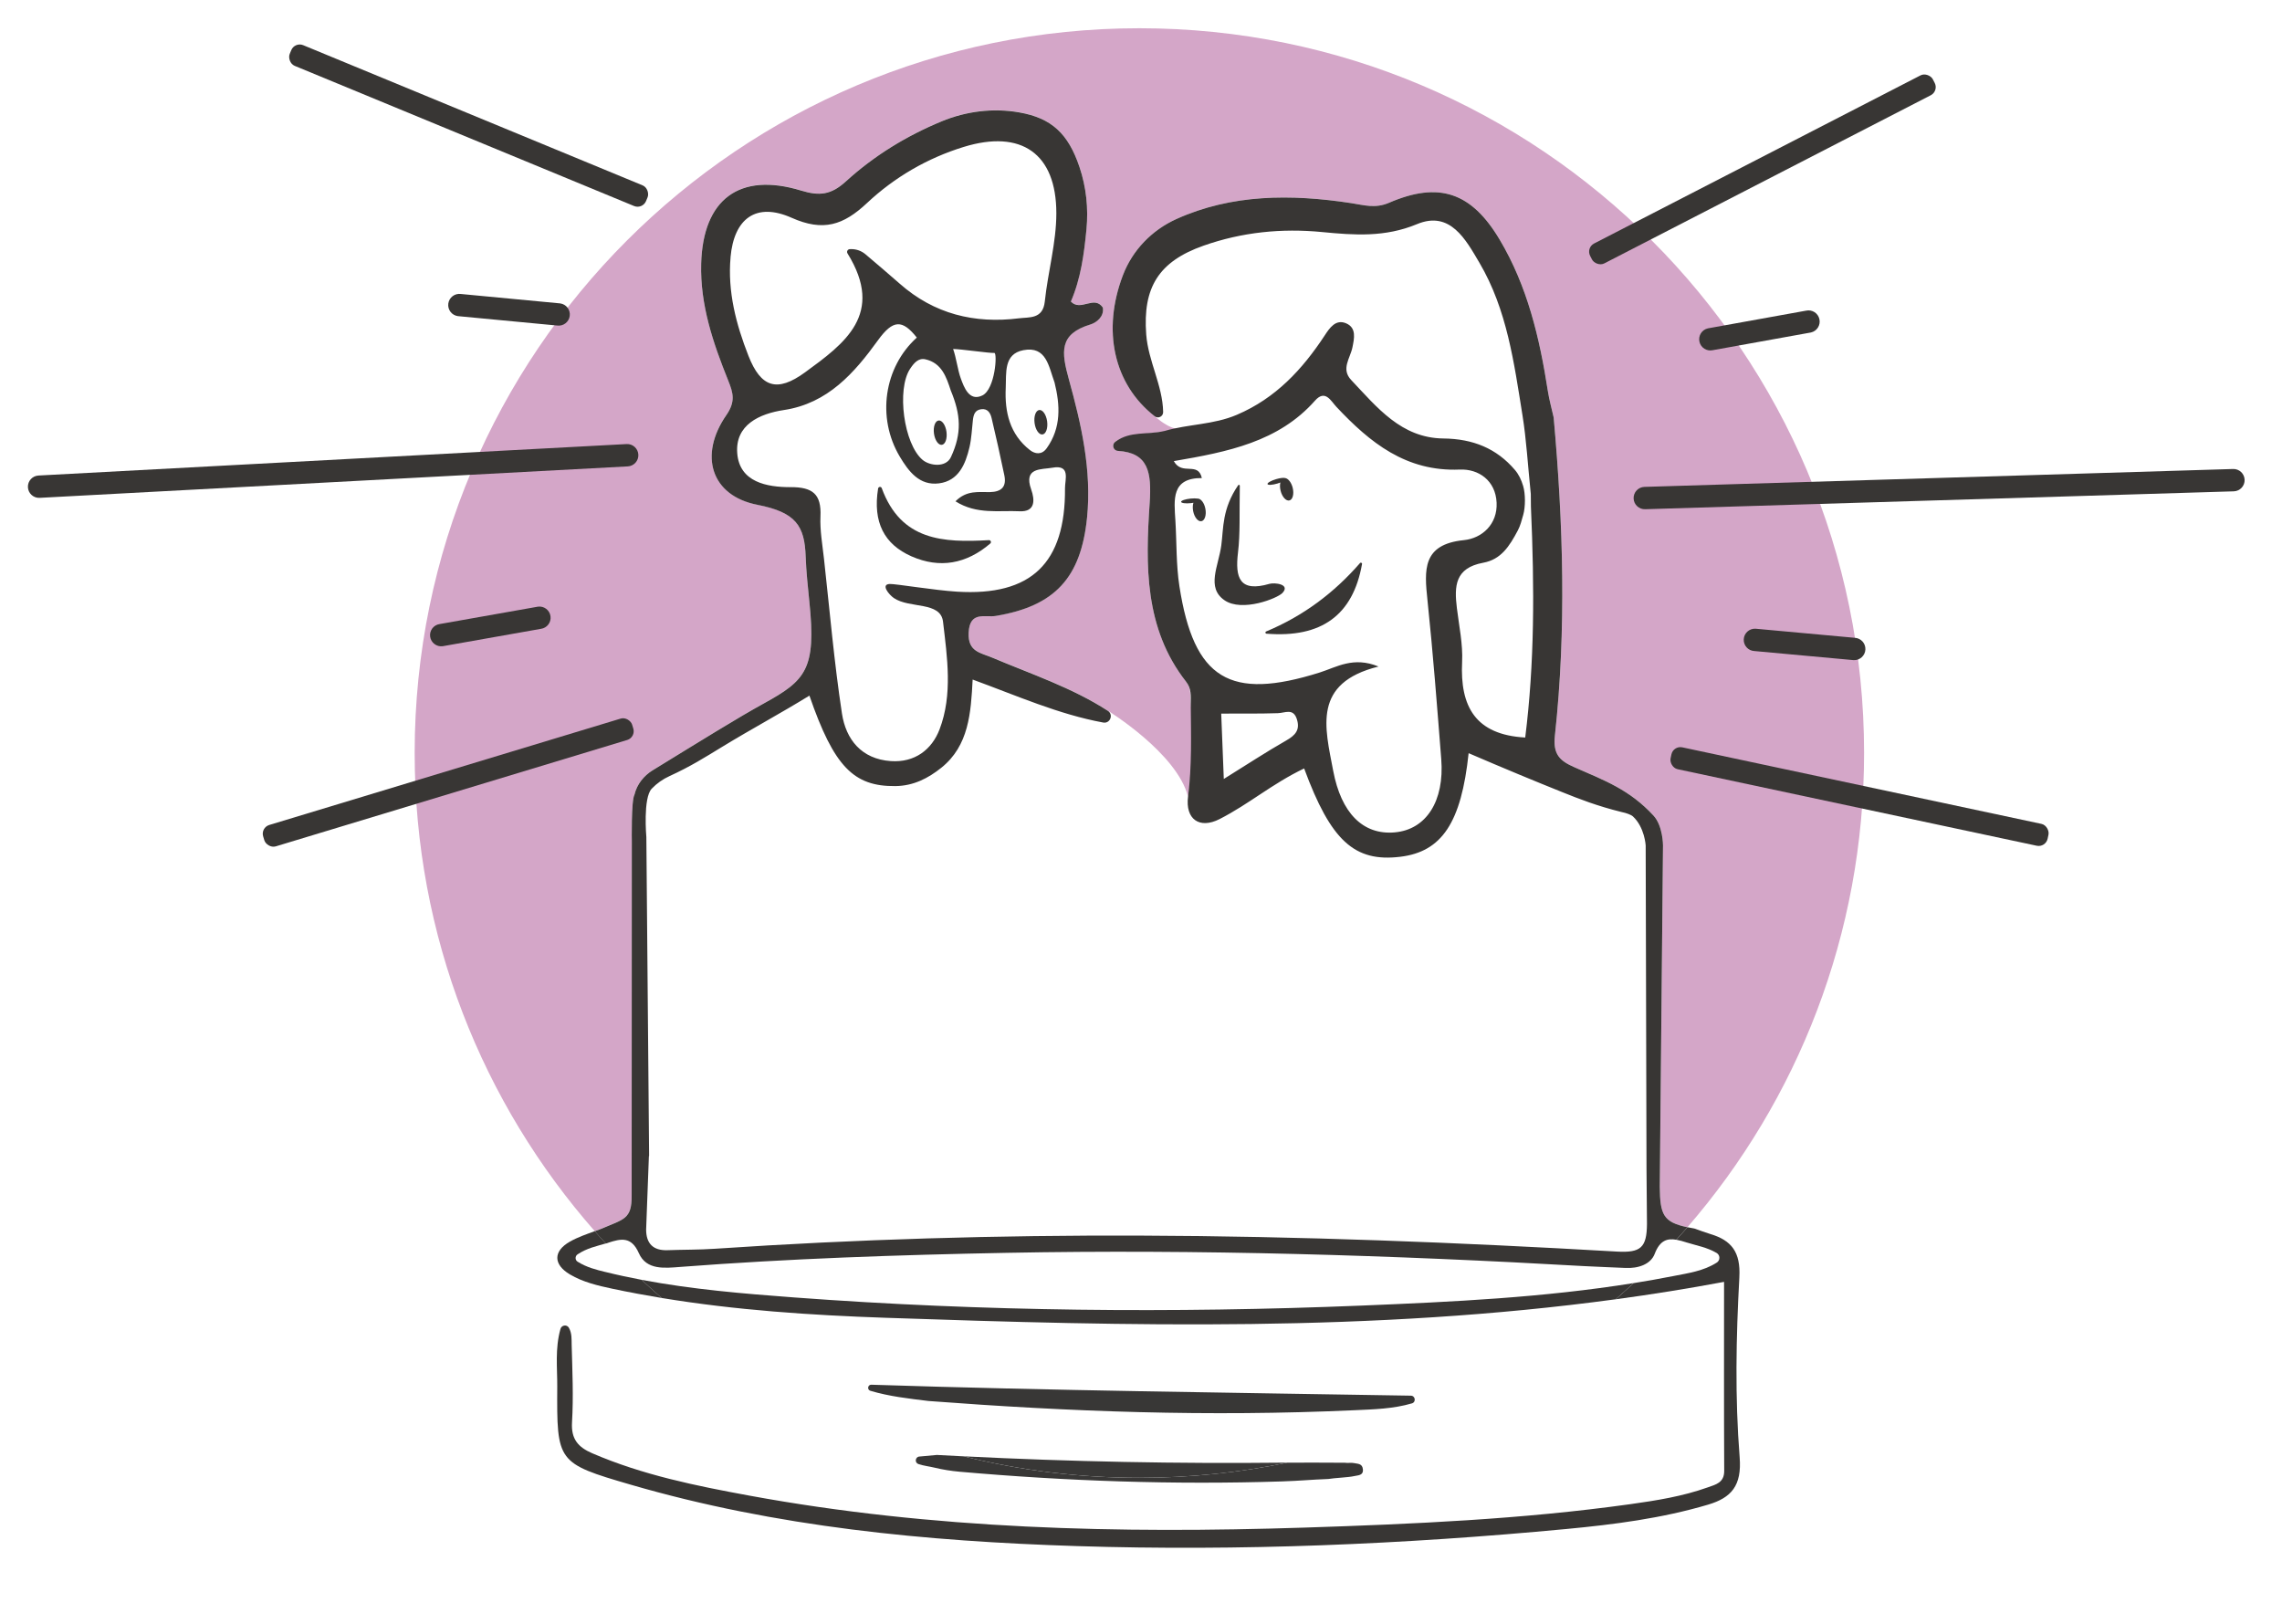 <svg viewBox="0 0 1517.65 1080" version="1.1" xmlns="http://www.w3.org/2000/svg" data-sanitized-data-name="Layer 1" data-name="Layer 1" id="Layer_1">
  <defs>
    <style>
      .cls-1 {
        fill: #383736;
      }

      .cls-1, .cls-2, .cls-3, .cls-4, .cls-5 {
        stroke-width: 0px;
      }

      .cls-2 {
        fill: none;
      }

      .cls-3 {
        fill: #e0d5c6;
      }

      .cls-4 {
        fill: #d4a6c8;
      }

      .cls-5 {
        fill: #383634;
      }
    </style>
  </defs>
  <path d="M-728.32,289.18c.87-.38,1.74-.77,2.61-1.13,19.77-8.22,27.41-22.65,23.26-43.81-1.17-5.97-.29-12.35-.21-18.55.22-17.95-.42-34.66-11.35-51.27-12.22-18.57-12.34-41.76-12.61-63.89-.25-20.37,1.38-40.68,3.87-60.9,1.02-8.27-2.04-11.44-10.79-11.91-7.68-.41-15.55-1.63-21.75-9.1,10.54.5,21.08,1.01,31.62,1.51,4.25-.31,8.51-.92,12.76-.89,45.64.31,80.81-18.34,104.96-57.39,2.82-4.56,5.18-10.05,12.1-12.04,1.1,8.42-2.95,14.39-5.92,20.61-1.82,3.81-4.81,7.37-1.64,11.86,17.44,24.61,34.81,49.16,69.29,50.67,25.51,1.12,43.91,15.27,46.03,34.74,2.06,18.87-11.75,34.72-37.99,41.07-9.17,2.22-11.36,6.09-10.75,14.59,1.21,17.08,4.05,34.51,1.93,51.25-4.14,32.71,8.54,50.97,39.95,59.9,10.87,3.09,11.8.5,12.97-8.16,10.95-81.01,14.05-162.13,2.64-243.31-4.18-29.74-10.8-59.08-27.67-84.79-14.84-22.62-31.01-27.22-54.72-15.08-7.47,3.83-14.32,3.46-21.99,2.08-37.8-6.79-75.72-10.19-112.72,3.48-30.86,11.41-43.42,35.18-38.2,67.76,2.05,12.79,6.5,24.82,9.73,37.23,1.07,4.12,5.36,8.66-.25,12.77-13.58-18.14-20.09-38.79-21.1-61.19-1.35-29.95,12.47-52.66,39.95-64.87,36.94-16.41,75.4-13.84,113.79-7.18,12.27,2.13,22.95,3.37,35.28-2.51,21.54-10.27,42.36-1.79,57.41,20.79,17.33,26,24.24,55.78,29.11,85.96,13.18,81.71,9.44,163.41-1.49,245-2.81,20.96-3.22,20.89,16.52,30.16,12.38,5.81,24.68,11.8,37.14,17.44,13.35,6.05,21.77,19.46,21.54,34.11-.32,20.49.02,40.99.17,61.48.16,20.68.22,20.68,20.68,24.14,3.59,1.25,7.14,2.62,10.77,3.71,13.89,4.17,20.06,11.92,19.14,28.61-2.2,39.91-2.97,79.92.19,119.76,1.5,18.95-5.53,26.93-21.01,31.52-30.8,9.13-62.48,13.19-94.22,16.19-108.32,10.23-216.96,14.82-325.7,11.36-100.16-3.19-199.8-12.65-296.6-40.84-49.16-14.31-49.1-14.99-48.83-65.33.07-12.42-1.54-25.09,2.14-38.23.73-2.61,4.27-3.13,5.61-.77,2.1,3.71,1.74,7.8,1.84,11.44.46,17.15,1.25,34.37.23,51.46-.67,11.19,4.16,16.54,13.41,20.53,33.51,14.47,68.99,21.65,104.59,28.19,122.12,22.43,245.39,25.26,369.05,21.26,72.45-2.34,144.83-5.54,216.71-15.57,17.46-2.44,34.88-5.21,51.57-11.18,5.21-1.86,10.98-3.04,10.94-10.96-.2-42.34-.1-84.67-.1-125.7-185.07,34.65-371.28,30.28-557.46,23.9-60.92-2.09-121.87-6.59-181.8-19.31-9.79-2.08-19.61-4.38-28.3-9.53-11.1-6.58-11.23-15.43-.02-21.8,6.54-3.72,14-5.83,21.04-8.67,15.44.44,20.75-6.1,20.04-22.25-1.43-32.35-.29-64.82-.27-97.23.01-21.37,9.23-37.78,27.33-48.71,30.58-18.46,60.39-38.3,92.55-53.96,7.54-3.67,8.9-7.88,8.27-15.48-1.95-23.27-3.1-46.6-4.55-69.92-.47-7.61.92-15.96-1.8-22.65-3.63-8.94-14.22-4.45-21.51-6.69-33.99-10.43-41.68-39.07-16.15-63.51,3.24-3.1,4.63-4.88,2.29-9.3-14.58-27.54-20.24-57.25-20.71-88.15.35-1.36.74-2.72,1.05-4.09,8.65-38.66,19.39-46,59.25-40.51,13.71,10.29,24.97,8.52,38.29-3.1,21.27-18.56,46.09-31.98,73.92-38.9,47.03-11.7,77.28,11.63,77.1,59.78-.09,24.12-5.52,47.08-16.66,69.29,9.74,3.89,17.75-5.75,29.6-3.04-11.39,11.7-25.27,14.57-38.35,19.52,17.08,32.74,17.99,68.31,19.17,103.82.53,15.86-5.12,30.8-11.3,44.46-10.39,22.98-32.02,29.26-55.79,30.28-4.99.21-14.31-5.6-14.72,4.73-.38,9.55-6.04,21.15,9.74,27.03,29.41,10.96,57.81,24.55,85.69,39.05,2.39,1.24,5.61,1.79,5.77,5.68-6.95,3.83-12.3-3.73-18.8-2.71-27.35-11.88-54.71-23.77-82.4-35.8-5.56,50.21-17.48,68.42-45.66,70.88-10.34.9-19.96-1.03-28.38-7.33-20.05-15-24.33-36.94-24.29-61.75-31.57,22.5-62.98,40.38-93.88,59.07-15.5,9.37-24.96,22.49-25.17,40.54-.47,40.51-.09,81.02.04,121.53.03,9.27,4.67,14.05,14.22,13.7,10.48-.38,20.98-.24,31.43-.95,94.15-6.36,188.4-9.07,282.76-8.75,105.85.36,211.57,4.53,317.22,10.62,15.88.92,19.83-2.66,19.98-18.3.27-28.12.02-56.24.3-84.36.09-9.44-2.76-17.09-11.47-21.23-36.91-17.59-73.94-34.93-110.93-52.36-.26-.14-.51-.28-.77-.42l-1.76,1c-.37,8.15.6,16.53-.8,24.5-3.48,19.79-12.37,36.15-32.87,42.89-17.61,5.79-37.38-.93-49.91-16.17-7.52-9.15-11.1-19.79-12.16-31.46-.49-5.37-.03-11.09-3.63-16.09-16.43,9.29-32.01,18.39-47.87,26.99-14.62,7.92-29.47,15.45-44.4,22.78-2.68,1.32-9.08,5.66-6.41-3.72ZM-831.87-.28c5.07-7.97,2.03-17.58,5.27-25.92,1-3.31,6.87-8.18-2.41-8.36-25.02-.5-45.94-10.76-65.47-28.2-9.07,20.45-25.17,33.88-40.76,47.78-10.93,7.82-22.57,13.44-36.47,13.73-6.72.14-12.88,3.25-18.46,6.99-18.59,12.48-17.49,34.08,2.4,44.51,8.07,4.23,16.99,6.74,26.09,6.09,9.91-.7,11.95,4,12.24,12.65.72,21.37,2.12,42.73,3.46,64.07,1.46,23.24,2.51,46.54,4.95,69.68,1.97,18.68,17.27,34.65,32.94,36.69,16.4,2.14,33.99-8.84,40.43-25.52,2.78-7.19,3.58-14.73,2.25-22.4,2.71-8.83,1.37-17.93,1.62-26.9.78-28.47.64-28.47-27.58-34.8-3.38-3.65-11.4-1.58-12.27-10.39,19.84,5.12,38.81,9.67,58.36,10.21,20.33.56,39.81-2.86,51.41-21.62,14.4-23.29,14.62-49.37,12.57-79.57-8.21,15.63-19.88,14.75-31.49,14.64,1.47,7.26,2.82,13.76,4.09,20.28.79,4.08.77,8.02-4.87,7.94-13.75-.21-27.73,1.06-42.88-5.23,13.24-7.35,26.06-1.21,38.52-5.19-6.56-18.1-2.93-38.6-13.83-55.76-.04-1.8-.08-3.61-.11-5.41ZM-597.8,193.09c-3.99,1.37-7.89,3.42-12,4-13.36,1.88-14.71,9.81-12.39,21.13,2.64,12.88,4.07,26.01,6.03,39.03-.87,24.28,18.51,40.75,36.37,42.36,17.73,1.6,33.37-10.71,38.68-31.24,1.52-5.86,1.55-12.28,1.32-18.4-1.52-41.4-3.07-82.8-5.15-124.17-.46-9.19.97-14.48,11.61-14.7,8.63-.18,16.67-3.61,24.04-8.21,8.61-5.37,14.51-12.76,13.85-23.27-.66-10.39-7.18-17.34-16.11-22.02-6-3.14-12.72-5.5-19.22-4.62-14.34,1.93-25.79-4.33-37.37-10.91-15.89-13.23-31.54-26.7-42.64-45.88-24.48,30.06-56.58,41.03-92.47,43.72-5.27-1.3-9.14-1.1-9.79,5.98-3.51,38.46-7.84,77,4.08,114.81,8.27,26.24,25.14,37.64,52.43,37.06,17.43-.37,33.62-5.94,49.99-11.1,6.61-2.09,13.23-5.79,23.52-4.17-6.53,4.69-10.65,7.64-14.77,10.6ZM-914.73-95.96c7.17,6.56,14.75,12.79,21.5,19.8,21.95,22.8,48.58,32.64,79.99,30.12,13.99-1.12,25.68-1.43,28.09-21.56,2.58-21.54,9.83-42.53,8.54-64.77-1.83-31.55-20.68-47.3-52-43.81-30.05,3.35-55.82,17.07-78.39,35.45-16.62,13.53-29.84,18.97-51.37,8.87-25.38-11.9-43.66,2.09-45.92,30.14-2.03,25.14,1.89,49.3,11.21,72.77,8.07,20.32,19.69,25.49,38.74,14.45,18.25-10.57,34.05-24.34,46.01-42.12,5.25-7.82,7.38-14.83.42-23.23-3.64-4.39-7.6-9.76-6.81-16.11ZM-1116.87,417.06c-1.74,1.16-1.74,3.76.04,4.87,6.13,3.84,12.35,5.33,18.49,6.85,41.33,10.2,83.59,13.8,125.85,16.95,125.59,9.34,251.35,10.5,377.14,5.39,69.48-2.82,139-6.24,207.48-19.7,9.71-1.91,19.88-3.29,28.64-8.92,2.35-1.51,2.29-4.98-.11-6.4-6.4-3.77-13.35-4.9-19.91-6.96-8.86-2.78-16.54-4.84-21.23,7.52-2.71,7.15-11.16,9.83-19.45,9.42-9.04-.45-18.1-.69-27.13-1.2-128.01-7.29-256.08-11.3-384.32-8.85-72.43,1.38-144.8,3.83-217.05,9.36-10.49.8-22.62,2.28-27.67-9.15-5.02-11.35-12.02-9.61-20.34-6.93-6.56,2.11-13.58,3.2-20.41,7.76ZM-693.53,238.09c.35,0,.7,0,1.05,0,0,5.72.2,11.44-.05,17.15-.35,8.18.8,11.94,9.96,6.25,14.55-9.03,29.59-17.34,44.77-25.27,12.37-6.47,6.29-16.93,5.34-25.25-1.15-10.09-9.42-3.82-14.8-3.66-5.23.16-10.61-.17-15.64.97-10.66,2.41-22.91-11.75-29.63-2.22-5.14,7.3-1.02,21.12-1.02,32.05ZM-823.01-4.27c.2,11.06,2.1,21.87,8.14,31.21,2.98,4.6,3.98,12.49,11.99,11.74,8.67-.81,13.36-7.23,15.58-14.65,5.73-19.11,3.54-37.55-7.63-54.31-6.11-9.17-17.44-8.42-22.8,1.26-4.23,7.63-5.34,16.1-5.27,24.75Z" class="cls-1"></path>
  <path d="M-600.08,520.68c-97.93,4.44-189.04,1.01-283.4-6.13-13.26-1.62-25.99-3.02-38.67-6.79-2.31-.69-1.74-4.11.67-4.03,119.56,3.88,239.13,5.26,358.8,7.28,2.98.05,3.58,4.29.72,5.12-12.47,3.65-25.39,3.97-38.12,4.55Z" class="cls-1"></path>
  <path d="M-877.91,550.43c77.08,4.26,154.21,5.97,231.4,5.14,13.33-.14,26.66.02,40,.05,1.83.36,4.11-.21,5.92.21,2.47.57,5.72.14,6.03,4.3.3,4.09-3.37,3.78-5.88,4.38-3.64.87-13.41,1.23-17.09,1.91-12.34.48-18.62,1.22-30.96,1.62-71.6,2.3-143.04-.17-214.36-6.45-5.6-.49-11.15-1.38-16.61-2.7-3.26-.79-6.86-1.15-10.67-2.38-2.66-.86-2.25-4.75.54-5,4.44-.41,8.06-.74,11.69-1.07Z" class="cls-1"></path>
  <path d="M-1081.05-20.92c8.63,2.72,18.61-2.12,28.27,5.39-13.81,5.54-27.07,2.59-39.7,4.32-44.98.12-90.01,4.56-135.01-1.85,48.57-7.73,97.65-5.24,146.44-7.86Z" class="cls-1"></path>
  <path d="M-382.61-11.18c-13.18-1.91-26.99,1.13-41.85-4.22,10.73-7.66,21.2-2.78,30.4-5.52,24.29.67,48.59,2,72.87,1.81,23.41-.18,46.12,6.72,69.62,6.02-43.66,6.2-87.39,2.07-131.05,1.91Z" class="cls-1"></path>
  <path d="M-1153.71-212.63c41.62,9.8,80.45,26.97,122.95,44.67-15.22,3.97-105.81-29.54-122.95-44.67Z" class="cls-1"></path>
  <path d="M-441.19-164.8c13.17-13.8,103.64-47.95,122.57-46.5-41.65,20.77-81.93,34.16-122.57,46.5Z" class="cls-1"></path>
  <path d="M-325.34,186.26c-40.39-11.76-78.74-28.55-116.2-47.74,40.13,9.69,78.41,24.49,116.11,40.93,1.42,2.25,5.82,4.46.09,6.8Z" class="cls-1"></path>
  <path d="M-1143.73,175.05c36-12.5,70.75-28.63,108.51-36.44-36.63,19.62-75.06,34.8-114.53,47.54q-3.3-4.82,6.01-11.09Z" class="cls-1"></path>
  <path d="M-1095.33-93.08c-13.29,4.15-23.53.72-33.7-2.38-1.35-.41-3.14-2.98-2.89-4.15.28-1.32,2.77-3.26,4.08-3.11,10.47,1.2,21.53.74,32.5,9.64Z" class="cls-1"></path>
  <path d="M-380.93-92.92c9.96-9.21,20.88-8.14,30.81-10.02,2.42-.46,5,.99,5.18,3.61.09,1.34-1.74,3.73-3.13,4.11-10.13,2.78-20.32,6.49-32.86,2.31Z" class="cls-1"></path>
  <path d="M-346.5,75.31c-7.98-1.2-16-2.18-23.92-3.69-3.4-.65-8.96-.85-7.68-6,1.2-4.82,6.35-2.73,9.94-2.41,5.66.51,11.3,1.34,16.95,2.04,3.08,2.65,10.04,3.47,4.71,10.06Z" class="cls-1"></path>
  <path d="M-1123.92,65.03c5.62-.69,11.22-1.5,16.86-2.01,3.15-.28,7.47-1.61,8.54,2.6,1.14,4.49-3.33,4.95-6.37,5.66-7.81,1.83-15.69,3.39-23.54,5.06-8.98-7.96.8-8.43,4.52-11.32Z" class="cls-1"></path>
  <path d="M-647.36,135.21c-11.8,2.27-20.69,3.68-29.42,5.76-7.25,1.72-9.98-.81-8.78-7.87,3.72-21.73,7.53-43.45,12.78-65.03,2.66,14.79-.32,29.34-1.88,43.85-1.32,12.32-3.54,24.23,15.73,19.32,3.84-.98,5.51,3.3,11.57,3.97Z" class="cls-1"></path>
  <path d="M-588.59,112.49c-4.69,31.83-39,54.39-69.12,47.99,28.71-5.58,51-20.92,69.12-47.99Z" class="cls-1"></path>
  <path d="M-706.99,54.99c10.18-2.69,19.57-5.83,19.48,8.98-.03,5.09.72,12.61-4.99,13.45-7,1.03-7.07-7.21-6.49-11.42.96-6.93-6.47-5.93-8-11.02Z" class="cls-1"></path>
  <path d="M-648.48,55.97c9.72-4.44,17.65-6.72,18.12,7.05.19,5.51,1.18,13.54-5.31,14.37-6.24.8-6.46-7.24-6.27-11.96.2-4.9-3.4-6.08-6.55-9.47Z" class="cls-1"></path>
  <path d="M-840.54,2.92c.24.71.73,1.25,1.45,1.6-5.32-.75-6.33,2.84-6.7,6.84-.39,4.24,0,8.62-.94,12.72-2.78,12.13-5.58,25.68-20.84,26.85-14.32,1.1-19.57-11.04-24.48-22.03-9.35-20.89-7.26-41.09,3.89-60.69,15.56-10.34,21.82-8.68,35.24,9.36,5.01,8.02,1.82,20.04,12.38,25.35ZM-852.62,19.36c-2.92-8.88-1.38-17.49-2.2-25.91-.79-8.08-4.57-15.5-10.99-21.03-4.88-4.2-10.01-5.17-15.44-.77-15.78,12.77-10.94,61.16,7.03,71.51,6.44,3.71,10.94,1.19,14.79-3.71,4.11-5.25,2.11-6.65-3.87-9.35-7.29-3.29-6.21-12.06-5.37-19.19.31-2.66,1.56-6.36,5.14-5.4,6.35,1.71,4.6,8.56,7.07,12.82.3.53,1.62.47,3.85,1.03Z" class="cls-1"></path>
  <path d="M-905.45,54.49c9.3,41.82,39.24,43.01,75.39,35.81-16.43,13.81-41.44,15.67-57.35,6.77-14.51-8.13-22.17-24.54-18.05-42.57Z" class="cls-1"></path>
  <path d="M-794.25,13.1c-.77,4.39,1.02,11.69-4.83,11.38-6.53-.35-6.73-7.94-6.85-13.46-.1-4.36-1.08-11.46,4.75-11.21,7.01.3,5.94,8.08,6.93,13.29Z" class="cls-1"></path>
  <g>
    <path d="M1086.43,853.26c8.91-1.43,17.8-3,26.67-4.74,9.71-1.91,19.88-3.29,28.64-8.92,2.35-1.51,2.29-4.98-.11-6.4-6.4-3.77-13.35-4.9-19.91-6.96-2.38-.75-4.68-1.44-6.85-1.82-9.07,10-18.56,19.63-28.43,28.84Z" class="cls-2"></path>
    <path d="M402.89,826.91c-6.09,1.81-12.51,3.07-18.78,7.26-1.74,1.16-1.74,3.76.04,4.87,6.13,3.84,12.35,5.33,18.49,6.85,8.01,1.98,16.06,3.7,24.13,5.23-8.24-7.79-16.2-15.86-23.87-24.2Z" class="cls-2"></path>
    <path d="M767.94,276.8c-27.44-21.42-35.01-57.35-21.14-93.74,6.39-16.76,19.31-30.07,35.66-37.45,36.61-16.51,75.95-16.72,116.37-10.52,8.27,1.27,15.79,3.71,24.96-.26,33.26-14.36,54.83-6.97,73.61,24.54,18.43,30.93,26.57,65.37,32.01,100.57.92,5.94,2.57,11.76,3.88,17.64,6.34,70.51,8.5,141.09.82,211.58-1.36,12.44,3.18,16.73,12.98,21.04,20.21,8.87,36.58,14.84,52.57,32.12,6.35,6.86,6.35,19.84,6.35,19.84l-2.15,227.05c.19,18.52,2.33,23.53,18.38,26.88,73.19-84.52,117.47-194.76,117.47-315.34,0-266.18-215.78-481.97-481.97-481.97s-481.97,215.78-481.97,481.97c0,121.84,45.22,233.11,119.77,317.97,1.51-.56,3.01-1.12,4.5-1.72,14.84-6.42,20.22-6.24,20.04-22.25l.1-235.28s-.45-27.33,1.77-31.09c0,0,0-.02.02-.06,1.61-6.8,6.15-12.53,12.11-16.18,33.61-20.58,55.99-34.57,74.12-44.56,27.63-15.22,34.73-22.7,30.07-67.42-.88-8.42-2.17-21.15-2.46-29.99-.67-20.6-6.52-29.56-32.08-34.55-30.98-6.04-39.1-33.05-20.7-59.64,6.25-9.03,4.6-14.69,1.26-23-10.01-24.9-18.72-50.27-17.98-77.67,1.17-42.92,25.48-61.17,66.52-48.64,12.11,3.7,19.87,2.86,29.61-6.02,18.86-17.19,40.33-30.32,63.69-40,16.32-6.76,34.25-9.03,51.65-5.99,21.52,3.75,32.62,14.03,40.15,36.4,4.46,13.27,5.96,27.37,4.62,41.3-1.58,16.42-3.73,32.71-10.36,48.1,6.63,6.9,15.41-4.48,21.26,3.98.97,6.16-4.39,10.07-8.14,11.21-21.08,6.39-19.55,18.16-14.43,36.64,8.22,29.7,15.25,60.26,12.06,91.87-4.04,40-21.4,58.8-60.63,65.35-7.1,1.18-17.45-3.53-18.12,11.18-.58,12.7,7.87,13.26,15.6,16.53,26.01,10.99,53.06,19.94,77,35.41,0,0,45.78,28.05,53.31,57.06,0,0,5.3-34.01,1.8-61.9-.62-4.98.63-9.78-3.12-14.56-27.78-35.43-26.98-77.6-24.2-118.79,1.4-20.7-.98-33.44-21.15-34.66-3.14-.19-4.26-4.22-1.72-6.08,10.06-7.38,51.32-6.06,39.54-8.85-6.15-1.46-13.34-8.07-13.34-8.07Z" class="cls-4"></path>
    <path d="M1095.03,777.34" class="cls-3"></path>
    <path d="M433.51,524.36" class="cls-3"></path>
    <path d="M578.83,924.87c12.68,3.77,25.41,5.17,38.67,6.79,94.36,7.14,185.47,10.57,283.4,6.13,12.73-.58,25.65-.89,38.12-4.55,2.86-.84,2.26-5.07-.72-5.12-119.67-2.02-239.24-3.4-358.8-7.28-2.41-.08-2.98,3.34-.67,4.03Z" class="cls-1"></path>
    <path d="M640.92,968.47c-5.95-.3-11.9-.61-17.85-.93-3.63.33-7.25.66-11.69,1.07-2.79.26-3.2,4.14-.54,5,3.81,1.23,7.41,1.59,10.67,2.38,5.46,1.32,11.02,2.2,16.61,2.7,71.31,6.28,142.76,8.75,214.36,6.45,12.34-.4,18.62-1.14,30.96-1.62,3.68-.68,13.45-1.04,17.09-1.91,2.51-.6,6.18-.29,5.88-4.38-.31-4.16-3.56-3.73-6.03-4.3-1.81-.42-4.1.15-5.92-.21-12.76-.02-25.52-.17-38.28-.06-31.78,6.6-64.7,10.07-98.44,10.07-40.29,0-79.42-4.95-116.82-14.26Z" class="cls-1"></path>
    <path d="M640.92,968.47c37.4,9.31,76.53,14.26,116.82,14.26,33.74,0,66.66-3.47,98.44-10.07-.57,0-1.14,0-1.71,0-71.23.77-142.41-.64-213.55-4.21Z" class="cls-1"></path>
    <path d="M691.13,272.66c-2.31.31-3.69,4.2-3.08,8.69.6,4.49,2.96,7.88,5.27,7.56,2.31-.31,3.69-4.2,3.08-8.69s-2.96-7.88-5.27-7.56Z" class="cls-5"></path>
    <path d="M844.35,388.23c-19.88,5.8-23.07-3.78-21.01-20.84,1.52-12.64.86-25.54,1.2-44.38.01-.56-.75-.83-1.07-.36-10.81,15.81-9.71,28.51-11.23,39.93-1.84,13.89-10.18,28.08,2.09,36.57,11.7,8.1,35.29-1.25,38.61-4.87,5.42-5.9-5.45-6.96-8.59-6.04Z" class="cls-5"></path>
    <path d="M904.5,374.41c-17.32,19.9-37.79,35.24-62.48,45.53-.73.3-.55,1.39.24,1.46,36.54,2.94,57.52-12.25,63.57-46.34.13-.75-.82-1.22-1.33-.64Z" class="cls-5"></path>
    <path d="M849.57,321.55c.7-.21,1.34-.44,1.95-.68-.38,1.52-.36,3.47.15,5.5,1.03,4.1,3.65,6.98,5.87,6.42,2.22-.55,3.18-4.33,2.16-8.43-.88-3.52-2.95-6.13-4.92-6.44-1-.33-3.36-.09-6.07.71-3.41,1.01-5.98,2.48-5.74,3.29.24.81,3.2.64,6.61-.37Z" class="cls-5"></path>
    <path d="M796.47,331.56c-1.2-.18-2.86-.2-4.72,0-3.54.37-6.34,1.34-6.25,2.18.09.84,3.02,1.22,6.56.85.58-.06,1.09-.16,1.62-.25-.47,1.5-.56,3.46-.17,5.52.8,4.15,3.26,7.17,5.51,6.74,2.24-.43,3.42-4.15,2.62-8.3-.76-3.95-3.02-6.83-5.17-6.74Z" class="cls-5"></path>
    <path d="M624.21,279.63c-2.3.31-3.67,4.18-3.07,8.65.6,4.47,2.95,7.84,5.25,7.53,2.3-.31,3.67-4.18,3.07-8.65-.6-4.47-2.95-7.84-5.25-7.53Z" class="cls-5"></path>
    <path d="M606.24,369.99c18.71,8.21,36.39,5.09,52.36-8.57.91-.78.28-2.3-.92-2.23-30.28,1.72-58.4.54-71.28-34.59-.45-1.22-2.22-.99-2.42.29-3.6,22.4,4.1,37.13,22.26,45.1Z" class="cls-5"></path>
    <path d="M402.63,845.88c-6.14-1.52-12.35-3.01-18.49-6.85-1.78-1.11-1.78-3.7-.04-4.87,6.27-4.19,12.69-5.45,18.78-7.26-2.48-2.69-4.92-5.42-7.34-8.17-5.65,2.08-11.38,4.02-16.54,6.96-11.2,6.37-11.08,15.22.02,21.8,8.68,5.15,18.51,7.45,28.3,9.53,10.86,2.3,21.75,4.33,32.67,6.13-4.48-3.93-8.89-7.95-13.23-12.05-8.07-1.53-16.12-3.25-24.13-5.23Z" class="cls-5"></path>
    <path d="M1156.76,849.29c.92-16.69-5.26-24.44-19.14-28.61-3.64-1.09-7.18-2.47-10.77-3.71-1.65-.28-3.18-.56-4.6-.86-2.43,2.8-4.89,5.57-7.37,8.32,2.18.38,4.47,1.07,6.85,1.82,6.56,2.06,13.51,3.19,19.91,6.96,2.41,1.42,2.46,4.89.11,6.4-8.76,5.63-18.93,7.01-28.64,8.92-8.87,1.74-17.77,3.32-26.67,4.74-3.92,3.65-7.9,7.24-11.94,10.76,24.05-3.26,48.08-7.1,72.09-11.59,0,41.03-.11,83.36.1,125.7.04,7.92-5.73,9.1-10.94,10.96-16.69,5.97-34.11,8.74-51.57,11.18-71.89,10.03-144.27,13.22-216.71,15.57-123.66,4-246.93,1.17-369.05-21.26-35.6-6.54-71.07-13.72-104.59-28.19-9.26-4-14.08-9.35-13.41-20.53,1.02-17.09.23-34.31-.23-51.46-.1-3.64.26-7.72-1.84-11.44-1.34-2.36-4.88-1.85-5.61.77-3.68,13.14-2.07,25.81-2.14,38.23-.27,50.34-.32,51.01,48.83,65.33,96.8,28.18,196.44,37.65,296.6,40.84,108.73,3.46,217.38-1.13,325.7-11.36,31.74-3,63.42-7.06,94.22-16.19,15.49-4.59,22.52-12.57,21.01-31.52-3.16-39.84-2.39-79.85-.19-119.76Z" class="cls-5"></path>
    <path d="M404.52,826.41c8.33-2.68,15.33-4.42,20.34,6.93,5.05,11.43,17.18,9.96,27.67,9.15,72.25-5.53,144.61-7.98,217.05-9.36,128.24-2.45,256.32,1.56,384.32,8.85,9.04.51,18.09.75,27.13,1.2,8.29.41,16.74-2.27,19.45-9.42,3.43-9.03,8.46-10.36,14.37-9.33,2.49-2.74,4.95-5.52,7.37-8.32-16.05-3.35-18.19-8.36-18.38-26.88l2.15-227.05s0-12.98-6.35-19.84c-15.99-17.29-32.37-23.25-52.57-32.12-9.8-4.3-14.34-8.6-12.98-21.04,7.69-70.49,5.53-141.08-.82-211.58-1.31-5.88-2.96-11.7-3.88-17.64-5.45-35.2-13.58-69.64-32.01-100.57-18.78-31.52-40.35-38.9-73.61-24.54-9.18,3.96-16.69,1.53-24.96.26-40.43-6.21-79.76-5.99-116.37,10.52-16.35,7.37-29.27,20.69-35.66,37.45-13.87,36.4-6.3,72.32,21.14,93.74,2.34,1.83,5.7.11,5.64-2.86-.36-17.76-9.91-33.78-11.26-51.51-2.39-31.26,8.28-48.55,38.04-59.05,25.7-9.06,52.11-11.69,78.96-9.08,21.45,2.08,41.79,3.58,63.08-5.27,22.03-9.16,32.38,10.18,41.51,25.67,18.4,31.2,23.04,66.62,28.65,101.54,2.59,16.11,3.49,32.49,5.52,52.26l.08,8.37c2.43,54.91,2.38,104.31-3.79,153.56-33.09-1.8-43.43-20.58-41.97-50.23.58-11.87-2.03-23.92-3.48-35.85-1.77-14.55-1.35-26.68,17.53-30.15,11.85-2.18,17.42-10.93,23.04-21.55,1.62-3.05,2.55-6.71,3.57-10.32,1.49-5.29,1.51-13.95-.07-19.21-1.23-4.1-2.91-7.63-5.44-10.6-12.21-14.34-27.89-20.74-47.61-20.95-28.04-.3-44.14-20.75-61.29-38.87-6.97-7.37-.64-14.48.82-21.74,1.17-5.85,2.82-12.88-4.1-15.92-7.06-3.1-11.15,3.15-14.33,7.98-14.94,22.71-32.61,41.78-58.46,52.81-15.54,6.63-32.15,6.11-47.84,10.69-11.77,2.82-22.94-.16-33,7.22-2.54,1.86-1.42,5.89,1.72,6.08,20.17,1.22,22.55,13.97,21.15,34.66-2.78,41.19-3.58,83.36,24.2,118.79,3.75,4.78,3.07,9.54,3.12,14.56.21,21.88.79,41.49-1.8,61.9-1.9,14.99,7.54,21.8,20.99,14.93,19.77-10.1,34.76-23.38,56.22-33.66,17.76,48.12,33.45,62.41,63.89,58.74,27.7-3.33,40.63-22.69,45.5-68.9,23.41,10.09,44.35,18.73,62.27,25.92,11.24,4.51,23.07,9.17,39.49,13.23.83.21,1.65.4,2.46.6,0,0,3.69,1.04,5.05,2.31,7.82,7.26,8.48,19.3,8.48,19.3l.55,215.18h0s.31,36.6.31,36.6c-.15,15.64-4.1,19.21-19.98,18.3-105.66-6.1-211.37-10.26-317.22-10.62-94.36-.32-188.61,2.39-282.76,8.75-10.45.71-20.96.57-31.43.95-9.56.35-14.2-4.43-14.22-13.7l1.83-48.74.14-.31-.02-2.76h0s-1.81-209.25-1.81-209.25c0,0-2.32-25.96,3.57-32.13.02-.02.05-.05.07-.07,3.33-3.48,7.3-6.26,11.68-8.27,14.2-6.52,23.04-12.14,35.57-19.78,19.03-11.6,38.56-22.07,57.56-33.78,16.32,47.25,29.44,60.44,57.11,60.16,12.19-.12,21.96-5.27,30.61-12.19,18.32-14.66,19.7-36.56,20.83-58.65,29.49,10.77,57.19,23.13,86.83,28.58,4.58.84,7.02-5.25,3.11-7.78-23.94-15.47-50.99-24.42-77-35.41-7.73-3.27-16.18-3.83-15.6-16.53.67-14.71,11.02-10,18.12-11.18,39.22-6.55,56.59-25.34,60.63-65.35,3.19-31.62-3.84-62.17-12.06-91.87-5.11-18.48-6.65-30.25,14.43-36.64,3.75-1.14,9.11-5.05,8.14-11.21-5.85-8.46-14.62,2.92-21.26-3.98,6.63-15.39,8.78-31.67,10.36-48.1,1.34-13.94-.16-28.03-4.62-41.3-7.53-22.37-18.63-32.65-40.15-36.4-17.4-3.04-35.33-.77-51.65,5.99-23.36,9.68-44.83,22.81-63.69,40-9.75,8.88-17.51,9.72-29.61,6.02-41.04-12.53-65.35,5.72-66.52,48.64-.75,27.4,7.97,52.77,17.98,77.67,3.34,8.31,4.98,13.97-1.26,23-18.4,26.59-10.29,53.6,20.7,59.64,25.57,4.99,31.42,13.95,32.08,34.55.29,8.84,1.58,21.56,2.46,29.99,4.66,44.72-2.44,52.21-30.07,67.42-18.14,9.99-40.52,23.98-74.12,44.56-5.96,3.65-10.5,9.38-12.11,16.18,0,.04-.01.06-.02.06-2.23,3.77-1.77,31.09-1.77,31.09l-.1,235.28c.19,16.01-5.2,15.84-20.04,22.25-1.48.6-2.99,1.16-4.5,1.72,2.42,2.75,4.86,5.47,7.34,8.17.55-.16,1.09-.33,1.63-.5ZM855.37,492.45c-13.25,7.55-26.01,15.95-41.48,25.56-.67-16.94-1.18-29.75-1.72-43.47,12.85-.05,25.28.13,37.68-.28,4.88-.16,10.22-3.49,12.62,3.96,2.31,7.17-1.03,10.77-7.1,14.22ZM927.63,553.53c-21.32,1.9-35.71-13.04-40.99-40.98-5.45-28.85-14.01-58.33,30.16-69.31-16.82-6.88-27.88.42-39.06,3.95-59.78,18.86-83.74,4.59-93.36-57.28-2.24-14.4-1.78-29.22-2.69-43.83-.86-13.87-2.83-28.26,17.61-28.18-2.59-11.27-13.16-1.32-18.66-11.27,35.88-6.1,69.65-12.78,93.91-40.21,6.8-7.69,10.57.25,14.22,4.13,22.35,23.8,46.29,43.19,82.06,41.71,12.52-.52,23.78,7.26,24.49,21.97.7,14.47-9.75,23.75-21.78,24.96-27.75,2.79-26.3,19.86-24.2,39.91,3.69,35.16,6.39,70.43,9.16,105.68,2.2,27.99-10.01,46.88-30.88,48.74ZM485.84,171.05c2.31-25.8,17.02-36.74,40.65-26.22,20.99,9.34,34.38,4.96,50.17-9.86,18.17-17.05,40.08-29.84,64.3-37.28,38.18-11.73,61.56,4.31,61.56,44.11,0,19.57-5.62,39.08-7.68,58.72-1.24,11.83-10.34,10.29-17.16,11.15-29.58,3.72-56.45-2.85-79.29-23-7.5-6.62-15.15-13.06-22.77-19.55-2.7-2.3-6.15-3.53-9.69-3.46-.25,0-.51.01-.76.02-1.43.03-2.29,1.61-1.54,2.83,25.04,40.39-2.09,60.02-28.25,79.11-18.6,13.57-29.35,10.05-37.61-10.96-8.25-20.99-13.96-42.78-11.91-65.6ZM696.06,298.13c-3.19,4.46-7.64,3.91-11.17,1.13-13.34-10.51-16.77-25.2-16.03-41.22.46-9.95-1.48-22.63,11.72-25.17,15.37-2.95,16.85,10.91,20.75,21.48,3.71,15.02,4.57,30.04-5.26,43.79ZM633.86,232.07c5.23.06,24.26,2.86,27.41,2.63,2.13-.15.59,24.09-7.93,28.26-8.8,4.31-12.27-5.61-14.36-11.29-2.06-5.58-3.03-13.92-5.12-19.61ZM632.41,303.97c-3.34,7.17-14.09,5.83-18.82,1.87-12.56-10.54-17.38-46.97-8.32-60.59,2.52-3.79,5.46-7.37,10.17-6.31,10.8,2.43,13.91,11.66,16.88,20.75,6.66,16.07,7.51,28.35.09,44.28ZM525.81,323.96c-15.68.02-34.02-3.23-35.51-22.58-1.45-18.79,14.67-26.24,30.99-28.7,29.31-4.4,47.04-24.87,62.58-46.37,10.04-13.9,16.25-13.93,25.86-1.82-21.89,19.77-26.74,53.23-11.39,79.06,5.91,9.94,13.15,19.55,26.13,17.89,13.01-1.67,17.63-12.68,20.28-24,1.36-5.83,1.58-11.93,2.26-17.92.41-3.56,1.22-6.81,5.52-7.38,4.42-.59,6.15,2.59,6.94,5.91,3,12.6,5.8,25.25,8.45,37.93,1.59,7.59-1.7,11.09-9.56,11.27-7.31.17-15.32-1.52-22.92,6.12,14.16,8.95,28.87,5.94,42.64,6.62,10.52.52,10.22-7.47,7.7-14.54-5.27-14.79,6.85-13.09,14.06-14.41,12.33-2.26,8.4,7.84,8.44,13.59.38,49.91-22.46,71.89-71.88,68.83-15.16-.94-40.75-5.26-44.7-5.11-6.17.25-.44,7.14,2.7,9.31,10.42,7.2,31.16,2.07,32.76,15.77,2.75,23.49,6.54,48.45-2.31,71.62-5.18,13.54-16.55,22.19-32.43,21.08-19.54-1.36-29.86-14.43-32.48-31.65-5.19-34.09-8.15-68.52-11.94-102.81-1.04-9.43-2.77-18.94-2.35-28.33.66-14.71-5.12-19.42-19.81-19.4Z" class="cls-5"></path>
    <path d="M905.62,868.21c-125.79,5.11-251.54,3.95-377.14-5.39-34.07-2.53-68.14-5.37-101.72-11.72,4.33,4.1,8.75,8.11,13.23,12.05,49.34,8.13,99.25,11.47,149.13,13.18,162.03,5.56,324.08,9.58,485.37-12.31,4.04-3.52,8.02-7.11,11.94-10.76-59.83,9.59-120.33,12.49-180.81,14.95Z" class="cls-5"></path>
  </g>
  <rect transform="translate(55.5 -112.66) rotate(22.44)" ry="6.08" rx="6.08" height="14.87" width="256.38" y="76.11" x="183.48" class="cls-5"></rect>
  <path d="M370.53,216.48l-66.03-6.26c-4.07-.56-6.91-4.31-6.35-8.37h0c.56-4.07,4.31-6.91,8.37-6.35l66.03,6.26c4.07.56,6.91,4.31,6.35,8.37h0c-.56,4.07-4.31,6.91-8.37,6.35Z" class="cls-5"></path>
  <path d="M359.74,418.17l-65.31,11.56c-4.07.55-7.81-2.31-8.36-6.38h0c-.55-4.07,2.31-7.81,6.38-8.36l65.31-11.56c4.07-.55,7.81,2.31,8.36,6.38h0c.55,4.07-2.31,7.81-6.38,8.36Z" class="cls-5"></path>
  <path d="M417.47,310.15l-391.12,20.92c-4.1.2-7.58-2.97-7.78-7.07h0c-.2-4.1,2.97-7.58,7.07-7.78l391.12-20.92c4.1-.2,7.58,2.97,7.78,7.07h0c.2,4.1-2.97,7.58-7.07,7.78Z" class="cls-5"></path>
  <rect transform="translate(-137.95 108.65) rotate(-16.84)" ry="6.08" rx="6.08" height="14.87" width="256.38" y="512.93" x="169.89" class="cls-5"></rect>
  <rect transform="translate(2265.63 -323.95) rotate(152.75)" ry="6.08" rx="6.08" height="14.87" width="256.38" y="105.13" x="1043.88" class="cls-5"></rect>
  <path d="M1139.1,232.87l65.27-11.77c4.01-.9,6.53-4.87,5.63-8.88h0c-.9-4.01-4.87-6.53-8.88-5.63l-65.27,11.77c-4.01.9-6.53,4.87-5.63,8.88h0c.9,4.01,4.87,6.53,8.88,5.63Z" class="cls-5"></path>
  <path d="M1166.74,432.94l66.05,6.05c4.1.2,7.59-2.96,7.79-7.06h0c.2-4.1-2.96-7.59-7.06-7.79l-66.05-6.05c-4.1-.2-7.59,2.96-7.79,7.06h0c-.2,4.1,2.96,7.59,7.06,7.79Z" class="cls-5"></path>
  <path d="M1094.13,338.63l391.5-11.9c4.1-.15,7.31-3.59,7.16-7.69h0c-.15-4.1-3.59-7.31-7.69-7.16l-391.5,11.9c-4.1.15-7.31,3.59-7.16,7.69h0c.15,4.1,3.59,7.31,7.69,7.16Z" class="cls-5"></path>
  <rect transform="translate(2335.88 1305.44) rotate(-167.97)" ry="6.08" rx="6.08" height="14.87" width="256.38" y="522.17" x="1108.55" class="cls-5"></rect>
</svg>